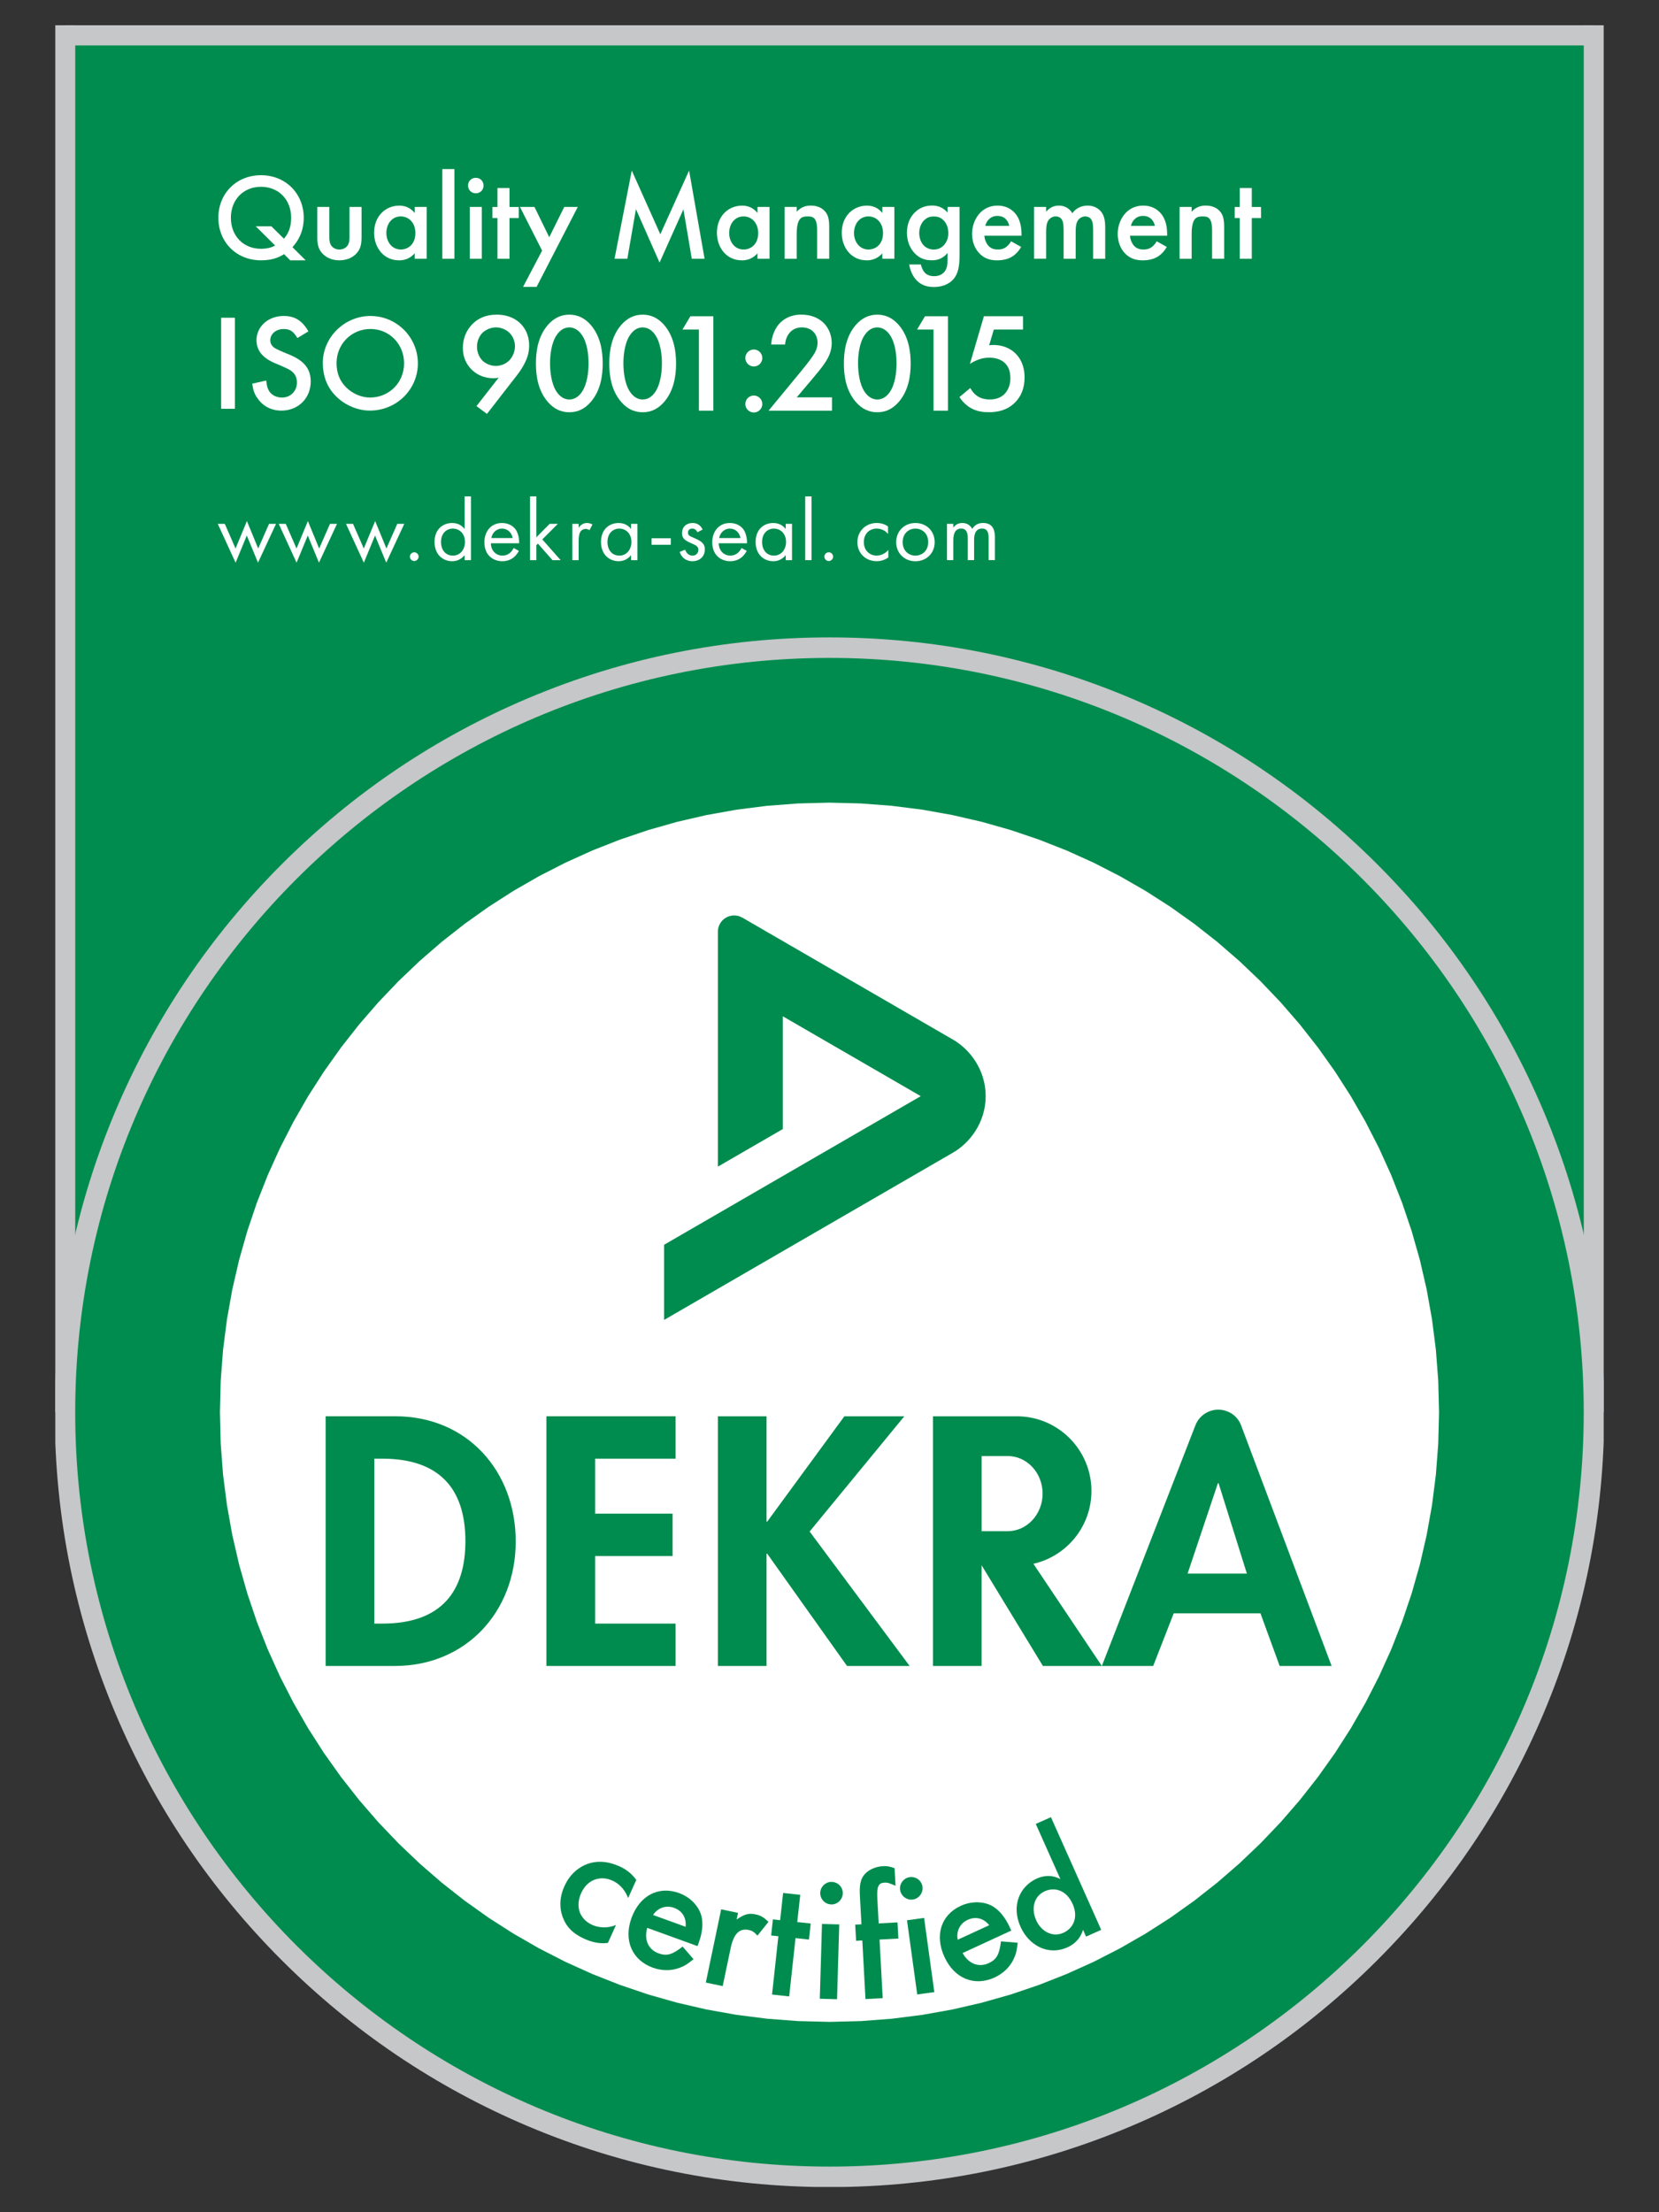 <svg xmlns="http://www.w3.org/2000/svg" xmlns:xlink="http://www.w3.org/1999/xlink" id="Layer_1" viewBox="0 0 600 800"><rect x="0" y="0" width="600" height="800" fill="#333333" stroke="none"/><defs><style>.cls-1{clip-path:url(#clippath-4);}.cls-2,.cls-3{fill:#fff;}.cls-3,.cls-4{fill-rule:evenodd;}.cls-5{fill:none;}.cls-6{clip-path:url(#clippath-1);}.cls-7{clip-path:url(#clippath-3);}.cls-8,.cls-4{fill:#008c4e;}.cls-9{fill:#c5c7c9;}.cls-10{clip-path:url(#clippath-2);}.cls-11{fill:#008b4e;}.cls-12{clip-path:url(#clippath);}</style><clipPath id="clippath"><rect class="cls-5" x="20" y="9.13" width="560" height="781.74"></rect></clipPath><clipPath id="clippath-1"><polygon class="cls-5" points="288.65 290.54 277.45 291.4 266.42 292.8 255.56 294.74 244.9 297.2 234.44 300.17 224.19 303.64 214.18 307.58 204.42 312 194.91 316.87 185.68 322.18 176.74 327.91 168.09 334.06 159.77 340.6 151.77 347.53 144.11 354.83 136.81 362.49 129.88 370.48 123.34 378.81 117.19 387.46 111.45 396.4 106.15 405.63 101.28 415.14 96.86 424.9 92.91 434.91 89.45 445.16 86.48 455.62 84.02 466.28 82.08 477.14 80.67 488.17 79.82 499.37 79.54 510.71 79.82 522.06 80.67 533.25 82.08 544.28 84.02 555.14 86.48 565.8 89.45 576.26 92.91 586.51 96.86 596.52 101.28 606.29 106.15 615.79 111.45 625.02 117.19 633.97 123.34 642.61 129.88 650.94 136.81 658.94 144.11 666.59 151.77 673.89 159.77 680.82 168.09 687.37 176.74 693.52 185.68 699.25 194.91 704.56 204.42 709.43 214.18 713.84 224.19 717.79 234.44 721.26 244.9 724.23 255.56 726.69 266.42 728.63 277.45 730.03 288.65 730.88 299.99 731.17 311.33 730.88 322.53 730.03 333.56 728.63 344.42 726.69 355.09 724.23 365.55 721.26 375.79 717.79 385.8 713.84 395.57 709.43 405.07 704.56 414.31 699.25 423.25 693.52 431.89 687.37 440.22 680.82 448.22 673.89 455.88 666.59 463.18 658.94 470.11 650.94 476.65 642.61 482.8 633.97 488.53 625.02 493.84 615.79 498.71 606.29 503.13 596.52 507.07 586.51 510.54 576.26 513.51 565.8 515.97 555.14 517.91 544.28 519.31 533.25 520.16 522.06 520.45 510.71 520.16 499.37 519.31 488.17 517.91 477.14 515.97 466.28 513.51 455.62 510.54 445.16 507.07 434.91 503.13 424.9 498.71 415.14 493.84 405.63 488.53 396.4 482.8 387.46 476.65 378.81 470.11 370.48 463.18 362.49 455.88 354.83 448.22 347.53 440.22 340.6 431.89 334.06 423.25 327.91 414.31 322.18 405.07 316.87 395.57 312 385.8 307.58 375.79 303.64 365.55 300.17 355.09 297.2 344.42 294.74 333.56 292.8 322.53 291.4 311.33 290.54 299.99 290.26 288.65 290.54"></polygon></clipPath><clipPath id="clippath-2"><rect class="cls-5" x="20" y="9.13" width="560" height="70.03"></rect></clipPath><clipPath id="clippath-3"><rect class="cls-5" x="20" y="9.13" width="560" height="781.74"></rect></clipPath><clipPath id="clippath-4"><rect class="cls-5" x="20" y="9.13" width="560" height="781.74"></rect></clipPath></defs><rect class="cls-8" x="23.5" y="9.13" width="552.98" height="497.88"></rect><g class="cls-12"><path class="cls-9" d="M580.2,510.71H19.79v-2942.12h560.41V510.71ZM27.21,503.3h545.58v-2927.29H27.21V503.3Z"></path><path class="cls-8" d="M299.99,787.21c152.71,0,276.5-123.79,276.5-276.49s-123.79-276.5-276.5-276.5S23.5,358,23.5,510.71s123.79,276.49,276.49,276.49"></path><path class="cls-9" d="M299.99,790.91c-37.82,0-74.52-7.41-109.07-22.02-33.37-14.11-63.33-34.32-89.06-60.05-25.73-25.73-45.94-55.7-60.05-89.06-14.61-34.55-22.02-71.24-22.02-109.07s7.41-74.52,22.02-109.07c14.11-33.37,34.32-63.33,60.05-89.07s55.7-45.94,89.06-60.05c34.55-14.61,71.24-22.02,109.07-22.02s74.52,7.41,109.07,22.02c33.37,14.11,63.33,34.32,89.07,60.05,25.73,25.73,45.94,55.7,60.05,89.07,14.61,34.55,22.02,71.24,22.02,109.07s-7.41,74.52-22.02,109.07c-14.11,33.37-34.32,63.33-60.05,89.06-25.73,25.73-55.7,45.94-89.07,60.05-34.55,14.61-71.24,22.02-109.07,22.02ZM299.99,237.92c-150.42,0-272.79,122.37-272.79,272.79s122.37,272.79,272.79,272.79,272.79-122.37,272.79-272.79-122.37-272.79-272.79-272.79Z"></path></g><polygon class="cls-2" points="288.65 290.55 277.45 291.4 266.42 292.8 255.56 294.74 244.9 297.2 234.44 300.17 224.19 303.64 214.18 307.58 204.42 312 194.91 316.87 185.68 322.18 176.74 327.91 168.09 334.06 159.76 340.6 151.77 347.53 144.11 354.83 136.81 362.49 129.88 370.48 123.34 378.81 117.19 387.46 111.45 396.4 106.15 405.63 101.28 415.14 96.86 424.9 92.91 434.91 89.45 445.16 86.48 455.62 84.02 466.28 82.08 477.14 80.67 488.17 79.82 499.37 79.54 510.71 79.82 522.05 80.67 533.25 82.08 544.28 84.02 555.14 86.48 565.8 89.45 576.26 92.91 586.51 96.86 596.52 101.28 606.28 106.15 615.79 111.45 625.02 117.19 633.97 123.34 642.61 129.88 650.94 136.81 658.94 144.11 666.59 151.77 673.89 159.76 680.82 168.09 687.37 176.74 693.52 185.68 699.25 194.91 704.56 204.42 709.43 214.18 713.84 224.19 717.79 234.44 721.26 244.9 724.23 255.56 726.69 266.42 728.63 277.45 730.03 288.65 730.88 299.99 731.17 311.33 730.88 322.53 730.03 333.56 728.63 344.42 726.69 355.09 724.23 365.55 721.26 375.79 717.79 385.8 713.84 395.57 709.43 405.07 704.56 414.31 699.25 423.25 693.52 431.89 687.37 440.22 680.82 448.22 673.89 455.88 666.59 463.18 658.94 470.11 650.94 476.65 642.61 482.8 633.97 488.53 625.02 493.84 615.79 498.71 606.28 503.13 596.52 507.07 586.51 510.54 576.26 513.51 565.8 515.97 555.14 517.91 544.28 519.31 533.25 520.16 522.05 520.45 510.71 520.16 499.37 519.31 488.17 517.91 477.14 515.97 466.28 513.51 455.62 510.54 445.16 507.07 434.91 503.13 424.9 498.71 415.14 493.84 405.63 488.53 396.4 482.8 387.46 476.65 378.81 470.11 370.48 463.18 362.49 455.88 354.83 448.22 347.53 440.22 340.6 431.89 334.06 423.25 327.91 414.31 322.18 405.07 316.87 395.57 312 385.8 307.58 375.79 303.64 365.55 300.17 355.09 297.2 344.42 294.74 333.56 292.8 322.53 291.4 311.33 290.55 299.99 290.26 288.65 290.55"></polygon><g class="cls-6"><path class="cls-4" d="M135.38,527.5h2.88c20,0,30.06,10.19,30.06,29.82,0,17.85-8.39,29.82-30.06,29.82h-2.88v-59.64ZM117.77,602.46h25.03c25.75,0,43.72-19.64,43.72-45.02s-17.49-45.28-43.59-45.28h-25.16v90.3Z"></path><polygon class="cls-8" points="244.33 527.5 244.33 512.16 197.62 512.16 197.62 602.46 244.33 602.46 244.33 587.13 215.23 587.13 215.23 562.7 243.25 562.7 243.25 547.37 215.23 547.37 215.23 527.5 244.33 527.5"></polygon><path class="cls-4" d="M429.51,569.05l10.96-32.69h.24l10.24,32.69h-21.44ZM398.5,602.46l33.83-87.01c1.42-3.65,4.85-5.68,8.27-5.68s6.89,2.02,8.26,5.68l32.74,87.01h-18.79l-6.95-19.04h-31.37l-7.42,19.04h-18.57Z"></path><polygon class="cls-8" points="277.48 550.25 277.23 550.25 277.23 512.17 259.63 512.17 259.63 602.46 277.23 602.46 277.23 561.87 277.48 561.87 306.34 602.46 328.98 602.46 292.81 553.84 327.06 512.17 305.38 512.17 277.48 550.25"></polygon><path class="cls-8" d="M373.74,565.51l24.76,36.95h-21.32l-22.16-36.4v36.4h-17.6v-90.29h30.3c14.92,0,27.01,12.09,27.01,27.01,0,12.84-8.97,23.59-20.98,26.33M364.43,526.54h-9.4v27.18h9.4c6.98,0,12.64-6.09,12.64-13.59s-5.66-13.59-12.64-13.59"></path><path class="cls-8" d="M268.44,331.82l76.3,44.18c5.87,3.39,11.74,10.73,11.74,20.39s-5.87,16.99-11.74,20.39l-104.57,60.55v-27.18l92.83-53.75-49.89-28.88v40.78l-23.48,13.59v-84.95c0-2.09,1.09-4.03,2.94-5.1,1.65-.95,3.88-1.15,5.87,0"></path></g><g class="cls-10"><rect class="cls-9" x="23.5" y="9.02" width="552.99" height="7.41"></rect></g><rect class="cls-2" x="79.98" y="114.9" width="4.98" height="32.93"></rect><g class="cls-7"><path class="cls-3" d="M111.53,119.81c-2.22-3.86-4.93-5.55-8.91-5.55-5.61,0-9.85,3.82-9.85,8.76,0,3.7,2.15,6.41,6.71,8.33q4.48,1.87,5.63,2.61c1.49,1.04,2.29,2.46,2.29,4.34,0,3.15-2.34,5.47-5.42,5.47-2.04,0-3.94-.99-4.77-2.56-.49-.84-.68-1.63-.93-3.6l-5.06,1.14c.35,2.46.79,3.74,1.94,5.32,1.95,2.83,4.98,4.42,8.62,4.42,6.12,0,10.6-4.51,10.6-10.53,0-4.54-2.36-7.5-7.71-9.71q-4.38-1.77-5.33-2.41c-1.1-.74-1.59-1.68-1.59-2.76,0-2.37,2.09-4.09,4.83-4.09,2.29,0,3.44.74,4.98,3.25l3.99-2.41Z"></path><path class="cls-3" d="M133.96,118.97c6.85,0,12.18,5.42,12.18,12.42s-5.43,12.37-12.33,12.37c-3.01,0-6.11-1.29-8.44-3.5-2.46-2.36-3.65-5.27-3.65-8.97,0-6.9,5.43-12.32,12.23-12.32M134.01,114.26c-9.42,0-17.26,7.72-17.26,16.99,0,4.49,1.38,8.33,4.14,11.38,3.25,3.62,8.14,5.85,12.88,5.85,9.62,0,17.36-7.62,17.36-17.08s-7.69-17.13-17.11-17.13"></path><path class="cls-4" d="M236.17,692.51c1.78-2.64,4.74-3.62,7.58-2.59,3.02,1.09,4.52,3.55,4.21,6.86l-11.79-4.27ZM252.26,703.75l.51-1.39c1.21-3.32,1.55-6.55.99-9.14-.87-3.81-4.04-7.15-8.21-8.65-7.37-2.68-14.22.93-17.16,9.02-2.91,8.04.15,15.23,7.71,17.98,3.2,1.16,6.74,1.21,9.7.03,1.72-.61,2.88-1.35,5.02-3.1l-3.94-4.57c-3.74,2.95-5.73,3.53-8.69,2.46-3.75-1.37-5.32-4.94-4.11-9.22l18.19,6.6Z"></path><path class="cls-4" d="M260.82,690.46l-5.55,26.49,6.1,1.28,2.88-13.72c1.1-5.22,3.16-7.28,6.56-6.57,1.26.26,1.95.74,3.13,2.04l4-5c-1.82-1.69-2.87-2.32-4.76-2.7-2.39-.51-3.99-.05-6.76,1.87l.5-2.4-6.1-1.28Z"></path><polygon class="cls-4" points="287.71 700.87 292.57 701.4 293.2 695.59 288.34 695.07 289.42 685.22 283.22 684.55 282.15 694.39 279.53 694.1 278.9 699.92 281.51 700.2 279.22 721.28 285.42 721.96 287.71 700.87"></polygon><path class="cls-4" d="M300.81,680.54c-2.18-.06-4.1,1.74-4.16,3.93-.06,2.25,1.68,4.16,3.99,4.23,2.18.07,4.1-1.74,4.16-3.99.07-2.25-1.68-4.1-3.99-4.16M303.52,695.93l-6.24-.18-.79,27.05,6.24.18.79-27.04Z"></path><path class="cls-4" d="M318.1,701.4l6.81-.37-.32-5.84-6.81.37-.47-8.87c-.24-4.43.33-5.75,2.51-5.87,1.16-.07,1.68.1,4.06,1.13l-.34-6.36c-1.84-.67-2.81-.82-4.23-.73-2.82.15-5.59,1.46-6.91,3.33-1.21,1.55-1.6,3.76-1.41,7.29l.56,10.4-2.25.13.32,5.84,2.25-.13,1.14,21.2,6.23-.34-1.14-21.2Z"></path><path class="cls-4" d="M329,678.83c-2.16.3-3.77,2.4-3.47,4.57.31,2.23,2.35,3.83,4.64,3.52,2.16-.3,3.76-2.41,3.45-4.64-.31-2.23-2.33-3.76-4.63-3.45M334.21,693.57l-6.18.85,3.7,26.83,6.18-.85-3.7-26.83Z"></path><path class="cls-4" d="M346.37,701.47c-.6-3.12.82-5.9,3.56-7.18,2.92-1.35,5.73-.65,7.84,1.91l-11.4,5.26ZM365.75,698.14l-.63-1.34c-1.48-3.22-3.51-5.76-5.73-7.21-3.31-2.09-7.91-2.23-11.95-.37-7.13,3.29-9.46,10.68-5.85,18.51,3.59,7.78,10.84,10.74,18.15,7.37,3.1-1.43,5.65-3.88,6.93-6.81.8-1.64,1.1-2.99,1.39-5.75l-6.04-.48c-.58,4.74-1.59,6.55-4.45,7.87-3.62,1.67-7.27.24-9.43-3.66l17.6-8.12Z"></path></g><path class="cls-2" d="M102.73,91.92c-2.31,1.47-4.89,2.22-8.32,2.22-8.9,0-15.44-6.58-15.44-15.39s6.54-15.39,15.44-15.39,15.44,6.67,15.44,15.39c0,5.43-2.4,8.81-4.09,10.63l4.8,4.76h-5.6l-2.22-2.22ZM102.68,86.32c1.42-1.65,2.62-3.83,2.62-7.56,0-6.58-4.54-11.21-10.9-11.21s-10.9,4.63-10.9,11.21,4.54,11.21,10.9,11.21c2.22,0,3.83-.49,5.12-1.16l-7.03-6.98h5.65l4.54,4.49Z"></path><path class="cls-2" d="M119.1,74.84v10.72c0,1.11.04,2.4.8,3.38.58.76,1.6,1.29,2.85,1.29s2.27-.53,2.85-1.29c.76-.98.8-2.27.8-3.38v-10.72h4.36v10.85c0,2.4-.27,4.4-2,6.14s-4,2.31-6.09,2.31c-1.91,0-4.23-.58-5.92-2.31-1.73-1.73-2-3.74-2-6.14v-10.85h4.36Z"></path><path class="cls-2" d="M149.97,74.84h4.36v18.73h-4.36v-1.96c-1.91,2.22-4.27,2.54-5.6,2.54-5.78,0-9.07-4.8-9.07-9.96,0-6.09,4.18-9.83,9.12-9.83,1.38,0,3.78.36,5.56,2.67v-2.18ZM139.74,84.27c0,3.25,2.05,5.96,5.2,5.96,2.76,0,5.29-2,5.29-5.92s-2.54-6.05-5.29-6.05c-3.16,0-5.2,2.67-5.2,6.01Z"></path><path class="cls-2" d="M164.34,61.14v32.43h-4.36v-32.43h4.36Z"></path><path class="cls-2" d="M172.08,64.3c1.6,0,2.8,1.2,2.8,2.8s-1.2,2.8-2.8,2.8-2.8-1.2-2.8-2.8,1.2-2.8,2.8-2.8ZM174.26,74.84v18.73h-4.36v-18.73h4.36Z"></path><path class="cls-2" d="M184.27,78.85v14.72h-4.36v-14.72h-1.82v-4h1.82v-6.85h4.36v6.85h3.34v4h-3.34Z"></path><path class="cls-2" d="M196.06,90.63l-8.01-15.79h5.25l5.34,10.94,5.43-10.94h4.89l-14.9,28.91h-4.89l6.89-13.12Z"></path><path class="cls-2" d="M222.26,93.57l6.23-31.89,10.32,23.04,10.41-23.04,5.6,31.89h-4.63l-3.02-17.88-8.63,19.26-8.54-19.31-3.11,17.93h-4.63Z"></path><path class="cls-2" d="M273.95,74.84h4.36v18.73h-4.36v-1.96c-1.91,2.22-4.27,2.54-5.6,2.54-5.78,0-9.07-4.8-9.07-9.96,0-6.09,4.18-9.83,9.12-9.83,1.38,0,3.78.36,5.56,2.67v-2.18ZM263.72,84.27c0,3.25,2.05,5.96,5.2,5.96,2.76,0,5.29-2,5.29-5.92s-2.54-6.05-5.29-6.05c-3.16,0-5.2,2.67-5.2,6.01Z"></path><path class="cls-2" d="M283.78,74.84h4.36v1.73c1.87-2.09,4-2.22,5.07-2.22,3.47,0,4.94,1.73,5.52,2.54.71,1.02,1.16,2.31,1.16,5.2v11.48h-4.36v-10.41c0-4.76-1.78-4.89-3.43-4.89-1.96,0-3.96.27-3.96,6.32v8.99h-4.36v-18.73Z"></path><path class="cls-2" d="M319.1,74.84h4.36v18.73h-4.36v-1.96c-1.91,2.22-4.27,2.54-5.6,2.54-5.78,0-9.07-4.8-9.07-9.96,0-6.09,4.18-9.83,9.12-9.83,1.38,0,3.78.36,5.56,2.67v-2.18ZM308.87,84.27c0,3.25,2.05,5.96,5.2,5.96,2.76,0,5.29-2,5.29-5.92s-2.54-6.05-5.29-6.05c-3.16,0-5.2,2.67-5.2,6.01Z"></path><path class="cls-2" d="M342.68,74.84h4.36v17.21c0,4.4-.49,7.56-3.07,9.74-1.2.98-3.16,2-6.23,2-2.18,0-4.36-.53-6.14-2.31-1.38-1.38-2.45-3.56-2.76-5.83h4.23c.18,1.02.71,2.22,1.38,2.94.53.58,1.6,1.29,3.38,1.29s2.89-.71,3.43-1.25c1.42-1.38,1.42-3.34,1.42-4.72v-2.45c-2,2.54-4.45,2.67-5.69,2.67-2.4,0-4.4-.67-6.18-2.54-1.69-1.78-2.8-4.31-2.8-7.43,0-3.43,1.29-5.78,2.76-7.25,1.87-1.91,4.09-2.58,6.36-2.58,1.87,0,3.96.62,5.56,2.54v-2.05ZM334.36,79.51c-1.11,1.02-1.91,2.76-1.91,4.76,0,1.87.71,3.69,1.87,4.72.8.71,2,1.25,3.34,1.25s2.58-.4,3.65-1.51c1.29-1.38,1.65-2.98,1.65-4.4,0-2.09-.67-3.65-1.78-4.72-1.07-1.07-2.27-1.33-3.51-1.33s-2.31.31-3.29,1.25Z"></path><path class="cls-2" d="M369.32,89.3c-.8,1.42-1.96,2.67-3.16,3.43-1.51.98-3.51,1.42-5.52,1.42-2.49,0-4.54-.62-6.32-2.4-1.78-1.78-2.76-4.36-2.76-7.16s1.02-5.69,2.98-7.7c1.56-1.56,3.6-2.54,6.27-2.54,2.98,0,4.89,1.29,6.01,2.45,2.4,2.49,2.62,5.96,2.62,7.92v.53h-13.43c.09,1.33.67,2.85,1.6,3.78,1.02,1.02,2.27,1.2,3.34,1.2,1.2,0,2.09-.27,2.98-.93.76-.58,1.33-1.33,1.73-2.05l3.65,2.05ZM365.01,81.69c-.18-1.02-.67-1.91-1.33-2.54-.58-.53-1.51-1.07-2.94-1.07-1.51,0-2.49.62-3.07,1.2-.62.58-1.11,1.47-1.33,2.4h8.67Z"></path><path class="cls-2" d="M373.99,74.84h4.36v1.73c1.47-1.78,3.2-2.22,4.63-2.22,1.96,0,3.78.93,4.85,2.76,1.56-2.22,3.91-2.76,5.56-2.76,2.27,0,4.27,1.07,5.34,2.94.36.62.98,2,.98,4.72v11.57h-4.36v-10.32c0-2.09-.22-2.94-.4-3.34-.27-.71-.93-1.65-2.49-1.65-1.07,0-2,.58-2.58,1.38-.76,1.07-.85,2.67-.85,4.27v9.65h-4.36v-10.32c0-2.09-.22-2.94-.4-3.34-.27-.71-.93-1.65-2.49-1.65-1.07,0-2,.58-2.58,1.38-.76,1.07-.85,2.67-.85,4.27v9.65h-4.36v-18.73Z"></path><path class="cls-2" d="M421.99,89.3c-.8,1.42-1.96,2.67-3.16,3.43-1.51.98-3.51,1.42-5.52,1.42-2.49,0-4.54-.62-6.32-2.4-1.78-1.78-2.76-4.36-2.76-7.16s1.02-5.69,2.98-7.7c1.56-1.56,3.6-2.54,6.27-2.54,2.98,0,4.89,1.29,6.01,2.45,2.4,2.49,2.62,5.96,2.62,7.92v.53h-13.43c.09,1.33.67,2.85,1.6,3.78,1.02,1.02,2.27,1.2,3.34,1.2,1.2,0,2.09-.27,2.98-.93.76-.58,1.33-1.33,1.73-2.05l3.65,2.05ZM417.67,81.69c-.18-1.02-.67-1.91-1.33-2.54-.58-.53-1.51-1.07-2.94-1.07-1.51,0-2.49.62-3.07,1.2-.62.58-1.11,1.47-1.33,2.4h8.67Z"></path><path class="cls-2" d="M426.62,74.84h4.36v1.73c1.87-2.09,4-2.22,5.07-2.22,3.47,0,4.94,1.73,5.52,2.54.71,1.02,1.16,2.31,1.16,5.2v11.48h-4.36v-10.41c0-4.76-1.78-4.89-3.43-4.89-1.96,0-3.96.27-3.96,6.32v8.99h-4.36v-18.73Z"></path><path class="cls-2" d="M452.73,78.85v14.72h-4.36v-14.72h-1.82v-4h1.82v-6.85h4.36v6.85h3.34v4h-3.34Z"></path><g class="cls-1"><path class="cls-11" d="M227.17,686.38c-1.5-3.83-3.91-5.49-5.7-6.3-2.74-1.24-4.98-.88-6.54-.29-1.56.59-3.49,2.02-4.75,4.82-1.32,2.92-1.07,5.4-.45,7.04.75,1.84,2.25,3.45,4.39,4.42,2.39,1.07,5.62,1.38,8.67.03l-2.93,6.5c-1.83.25-4.64.28-8.52-1.47-4.18-1.88-6.62-4.42-7.88-8-.96-2.65-1.4-6.44.67-11.03,2.12-4.71,5.51-6.99,8.2-8,2.85-1.08,6.8-1.39,11.75.84,1.91.86,4.04,2.18,6.05,4.88l-2.96,6.56Z"></path><path class="cls-11" d="M374.61,659.58l5.48-2.44,18.18,40.75-5.48,2.44-1.1-2.46c-1.16,3.87-3.94,5.58-5.62,6.33-7.27,3.24-14.1-.95-16.99-7.43-3.42-7.66-.26-14.7,5.95-17.46,1.73-.77,4.95-1.67,8.48.24l-8.9-19.95ZM374.72,694.38c1.82,4.08,5.91,6.34,9.88,4.57,3.47-1.55,5.53-5.48,3.34-10.4-2.29-5.14-6.58-6.18-10.04-4.64-3.97,1.77-5.04,6.27-3.17,10.46"></path></g><path class="cls-2" d="M81.3,189.44l3.89,8.92,4.11-9.93,4.08,9.93,3.92-8.92h2.53l-6.52,14.04-4.05-9.81-4.05,9.81-6.45-14.04h2.53Z"></path><path class="cls-2" d="M103.35,189.44l3.89,8.92,4.11-9.93,4.08,9.93,3.92-8.92h2.53l-6.52,14.04-4.05-9.81-4.05,9.81-6.45-14.04h2.53Z"></path><path class="cls-2" d="M127.68,189.44l3.89,8.92,4.11-9.93,4.08,9.93,3.92-8.92h2.53l-6.52,14.04-4.05-9.81-4.05,9.81-6.45-14.04h2.53Z"></path><path class="cls-2" d="M149.82,199.72c.85,0,1.58.73,1.58,1.58s-.73,1.58-1.58,1.58-1.58-.73-1.58-1.58.73-1.58,1.58-1.58Z"></path><path class="cls-2" d="M168.04,179.51h2.28v23.06h-2.28v-1.83c-.76.98-2.18,2.21-4.49,2.21-3.32,0-6.39-2.34-6.39-6.96s3.04-6.86,6.39-6.86c2.53,0,3.89,1.39,4.49,2.18v-11.8ZM159.5,195.99c0,2.82,1.58,4.93,4.3,4.93s4.36-2.31,4.36-4.9c0-3.38-2.34-4.87-4.36-4.87-2.25,0-4.3,1.64-4.3,4.84Z"></path><path class="cls-2" d="M187.65,199.22c-.38.73-.95,1.52-1.61,2.12-1.2,1.08-2.69,1.61-4.37,1.61-3.16,0-6.48-1.99-6.48-6.86,0-3.92,2.4-6.96,6.36-6.96,2.56,0,4.18,1.27,4.97,2.4.82,1.17,1.3,3.19,1.23,4.93h-10.22c.03,2.72,1.9,4.46,4.18,4.46,1.08,0,1.93-.32,2.69-.95.6-.51,1.08-1.17,1.36-1.8l1.9,1.04ZM185.41,194.57c-.38-2.06-1.93-3.42-3.86-3.42s-3.51,1.46-3.86,3.42h7.72Z"></path><path class="cls-2" d="M193.98,179.51v14.8l4.81-4.87h2.97l-5.63,5.63,6.64,7.5h-2.97l-5.25-5.98-.57.57v5.41h-2.28v-23.06h2.28Z"></path><path class="cls-2" d="M207.01,189.44h2.28v1.42c.22-.35,1.2-1.74,2.97-1.74.7,0,1.46.25,2.02.54l-1.08,2.06c-.51-.35-.98-.44-1.33-.44-.92,0-1.49.38-1.83.82-.38.51-.76,1.39-.76,3.54v6.93h-2.28v-13.13Z"></path><path class="cls-2" d="M228.24,189.44h2.28v13.13h-2.28v-1.83c-.76.98-2.18,2.21-4.49,2.21-3.32,0-6.39-2.34-6.39-6.96s3.04-6.86,6.39-6.86c2.53,0,3.89,1.39,4.49,2.18v-1.87ZM219.7,195.99c0,2.82,1.58,4.93,4.3,4.93s4.36-2.31,4.36-4.9c0-3.38-2.34-4.87-4.36-4.87-2.25,0-4.3,1.64-4.3,4.84Z"></path><path class="cls-2" d="M235.64,194.66h6.96v2.34h-6.96v-2.34Z"></path><path class="cls-2" d="M252.22,192.48c-.32-.76-.98-1.33-1.83-1.33s-1.58.47-1.58,1.49c0,.95.63,1.23,2.12,1.87,1.9.79,2.78,1.39,3.29,2.02.57.7.7,1.39.7,2.12,0,2.75-1.99,4.3-4.52,4.3-.54,0-3.48-.06-4.59-3.35l1.96-.82c.25.7,1.01,2.15,2.66,2.15,1.49,0,2.15-1.11,2.15-2.09,0-1.23-.89-1.64-2.12-2.18-1.58-.7-2.59-1.2-3.19-1.93-.51-.63-.6-1.27-.6-1.93,0-2.31,1.61-3.67,3.83-3.67.7,0,2.56.13,3.61,2.37l-1.87.98Z"></path><path class="cls-2" d="M270.06,199.22c-.38.73-.95,1.52-1.61,2.12-1.2,1.08-2.69,1.61-4.37,1.61-3.16,0-6.48-1.99-6.48-6.86,0-3.92,2.4-6.96,6.36-6.96,2.56,0,4.18,1.27,4.97,2.4.82,1.17,1.3,3.19,1.23,4.93h-10.22c.03,2.72,1.9,4.46,4.18,4.46,1.08,0,1.93-.32,2.69-.95.6-.51,1.08-1.17,1.36-1.8l1.9,1.04ZM267.81,194.57c-.38-2.06-1.93-3.42-3.86-3.42s-3.51,1.46-3.86,3.42h7.72Z"></path><path class="cls-2" d="M284.16,189.44h2.28v13.13h-2.28v-1.83c-.76.98-2.18,2.21-4.49,2.21-3.32,0-6.39-2.34-6.39-6.96s3.04-6.86,6.39-6.86c2.53,0,3.89,1.39,4.49,2.18v-1.87ZM275.62,195.99c0,2.82,1.58,4.93,4.3,4.93s4.36-2.31,4.36-4.9c0-3.38-2.34-4.87-4.36-4.87-2.25,0-4.3,1.64-4.3,4.84Z"></path><path class="cls-2" d="M293.5,179.51v23.06h-2.28v-23.06h2.28Z"></path><path class="cls-2" d="M299.73,199.72c.85,0,1.58.73,1.58,1.58s-.73,1.58-1.58,1.58-1.58-.73-1.58-1.58.73-1.58,1.58-1.58Z"></path><path class="cls-2" d="M321.18,193.11c-1.2-1.52-2.94-1.96-4.11-1.96-2.44,0-4.65,1.71-4.65,4.9s2.28,4.87,4.62,4.87c1.36,0,3.04-.6,4.24-2.06v2.72c-1.42,1.04-2.94,1.36-4.18,1.36-4.08,0-7.02-2.91-7.02-6.86s2.97-6.96,7.02-6.96c2.09,0,3.45.82,4.08,1.27v2.72Z"></path><path class="cls-2" d="M324.12,196.06c0-3.99,2.94-6.93,6.96-6.93s6.96,2.94,6.96,6.93-2.97,6.9-6.96,6.9-6.96-2.91-6.96-6.9ZM326.46,196.06c0,3.23,2.28,4.87,4.62,4.87s4.62-1.68,4.62-4.87-2.21-4.9-4.62-4.9-4.62,1.71-4.62,4.9Z"></path><path class="cls-2" d="M342.5,189.44h2.28v1.39c.73-1.08,1.87-1.71,3.26-1.71,2.37,0,3.32,1.68,3.57,2.12,1.27-1.99,3.07-2.12,3.95-2.12,3.89,0,4.27,3.26,4.27,5.12v8.32h-2.28v-7.97c0-1.49-.19-3.45-2.34-3.45-2.63,0-2.91,2.53-2.91,4.11v7.31h-2.28v-7.78c0-.92.03-3.64-2.37-3.64-2.59,0-2.88,2.69-2.88,4.27v7.15h-2.28v-13.13Z"></path><path class="cls-2" d="M172.31,146.87l8.04-10.29c-.67.15-1.23.2-1.84.2-4.05,0-6.61-1.79-7.99-3.18-1.74-1.74-3.12-4.25-3.12-7.78s1.33-6.45,3.38-8.55c2.15-2.2,5.02-3.48,8.81-3.48,4.66,0,7.38,1.89,8.81,3.38,1.43,1.49,2.97,3.94,2.97,7.73,0,2.46-.56,4.4-1.64,6.5-1.28,2.56-2.61,4.1-4.15,6.09l-9.47,12.19-3.79-2.82ZM184.24,130.28c1.28-1.33,2-3.28,2-5.07s-.72-3.64-2-4.87c-1.28-1.23-3.12-1.95-4.86-1.95-1.9,0-3.74.87-4.87,1.95-1.13,1.13-2,2.92-2,5.02,0,1.9.72,3.79,2,5.07,1.13,1.08,2.92,1.9,4.81,1.9,1.74,0,3.58-.67,4.92-2.05Z"></path><path class="cls-2" d="M198.17,145.39c-3.58-4.1-4.35-9.47-4.35-13.93s.77-9.88,4.35-13.98c2.15-2.46,4.71-3.69,7.73-3.69s5.58,1.23,7.73,3.69c3.58,4.1,4.35,9.58,4.35,13.98s-.77,9.83-4.35,13.93c-2.15,2.46-4.66,3.69-7.73,3.69s-5.58-1.23-7.73-3.69ZM201.29,121.22c-1.9,2.82-2.36,7.22-2.36,10.19s.46,7.37,2.36,10.24c1.49,2.25,3.28,2.82,4.61,2.82s3.12-.56,4.61-2.82c1.89-2.87,2.35-7.22,2.35-10.24s-.46-7.37-2.35-10.19c-1.49-2.25-3.28-2.82-4.61-2.82s-3.12.56-4.61,2.82Z"></path><path class="cls-2" d="M224.7,145.39c-3.58-4.1-4.35-9.47-4.35-13.93s.77-9.88,4.35-13.98c2.15-2.46,4.71-3.69,7.73-3.69s5.58,1.23,7.73,3.69c3.58,4.1,4.35,9.58,4.35,13.98s-.77,9.83-4.35,13.93c-2.15,2.46-4.66,3.69-7.73,3.69s-5.58-1.23-7.73-3.69ZM227.82,121.22c-1.9,2.82-2.36,7.22-2.36,10.19s.46,7.37,2.36,10.24c1.49,2.25,3.28,2.82,4.61,2.82s3.12-.56,4.61-2.82c1.89-2.87,2.35-7.22,2.35-10.24s-.46-7.37-2.35-10.19c-1.49-2.25-3.28-2.82-4.61-2.82s-3.12.56-4.61,2.82Z"></path><path class="cls-2" d="M252.76,119.17h-5.94l2.87-4.81h8.3v34.16h-5.22v-29.34Z"></path><path class="cls-2" d="M272.63,126.39c1.69,0,3.07,1.38,3.07,3.07s-1.38,3.07-3.07,3.07-3.07-1.38-3.07-3.07,1.38-3.07,3.07-3.07ZM272.63,143.03c1.69,0,3.07,1.38,3.07,3.07s-1.38,3.07-3.07,3.07-3.07-1.38-3.07-3.07,1.38-3.07,3.07-3.07Z"></path><path class="cls-2" d="M300.9,148.51h-22.94l11.83-14.34c1.18-1.43,2.97-3.69,4.1-5.33.97-1.43,1.79-2.92,1.79-4.92,0-2.87-1.9-5.53-5.69-5.53s-5.84,2.97-6.04,6.2h-5.02c.15-3.33,1.54-5.99,2.87-7.48,1.23-1.38,3.69-3.33,7.99-3.33,7.27,0,11.01,4.97,11.01,10.29,0,2.82-1.08,5.12-2.46,7.17-1.23,1.84-2.82,3.74-4.86,6.15l-5.33,6.3h12.75v4.81Z"></path><path class="cls-2" d="M309.55,145.39c-3.58-4.1-4.35-9.47-4.35-13.93s.77-9.88,4.35-13.98c2.15-2.46,4.71-3.69,7.73-3.69s5.58,1.23,7.73,3.69c3.58,4.1,4.35,9.58,4.35,13.98s-.77,9.83-4.35,13.93c-2.15,2.46-4.66,3.69-7.73,3.69s-5.58-1.23-7.73-3.69ZM312.68,121.22c-1.9,2.82-2.36,7.22-2.36,10.19s.46,7.37,2.36,10.24c1.49,2.25,3.28,2.82,4.61,2.82s3.12-.56,4.61-2.82c1.89-2.87,2.35-7.22,2.35-10.24s-.46-7.37-2.35-10.19c-1.49-2.25-3.28-2.82-4.61-2.82s-3.12.56-4.61,2.82Z"></path><path class="cls-2" d="M337.61,119.17h-5.94l2.87-4.81h8.3v34.16h-5.22v-29.34Z"></path><path class="cls-2" d="M369.98,119.17h-10.55l-1.69,5.68c.51-.05,1.08-.1,1.59-.1,2.87,0,5.79.97,7.89,3.02,1.64,1.59,3.33,4.3,3.33,8.76,0,3.74-1.18,6.76-3.48,9.06-2.71,2.66-5.99,3.48-9.47,3.48-2,0-4.35-.26-6.56-1.54-.51-.31-2.46-1.49-4.05-3.94l3.94-3.28c.1.26,1.02,1.95,2.61,2.97,1.13.77,2.71,1.18,4.46,1.18,2.76,0,4.35-1.08,5.22-1.9,1.02-1.02,2.2-2.87,2.2-5.79s-.97-4.51-2.05-5.53c-1.69-1.59-3.94-1.89-5.58-1.89-1.49,0-2.61.2-3.99.72-1.08.41-2.05.87-3.02,1.54l5.07-17.26h14.13v4.81Z"></path></svg>